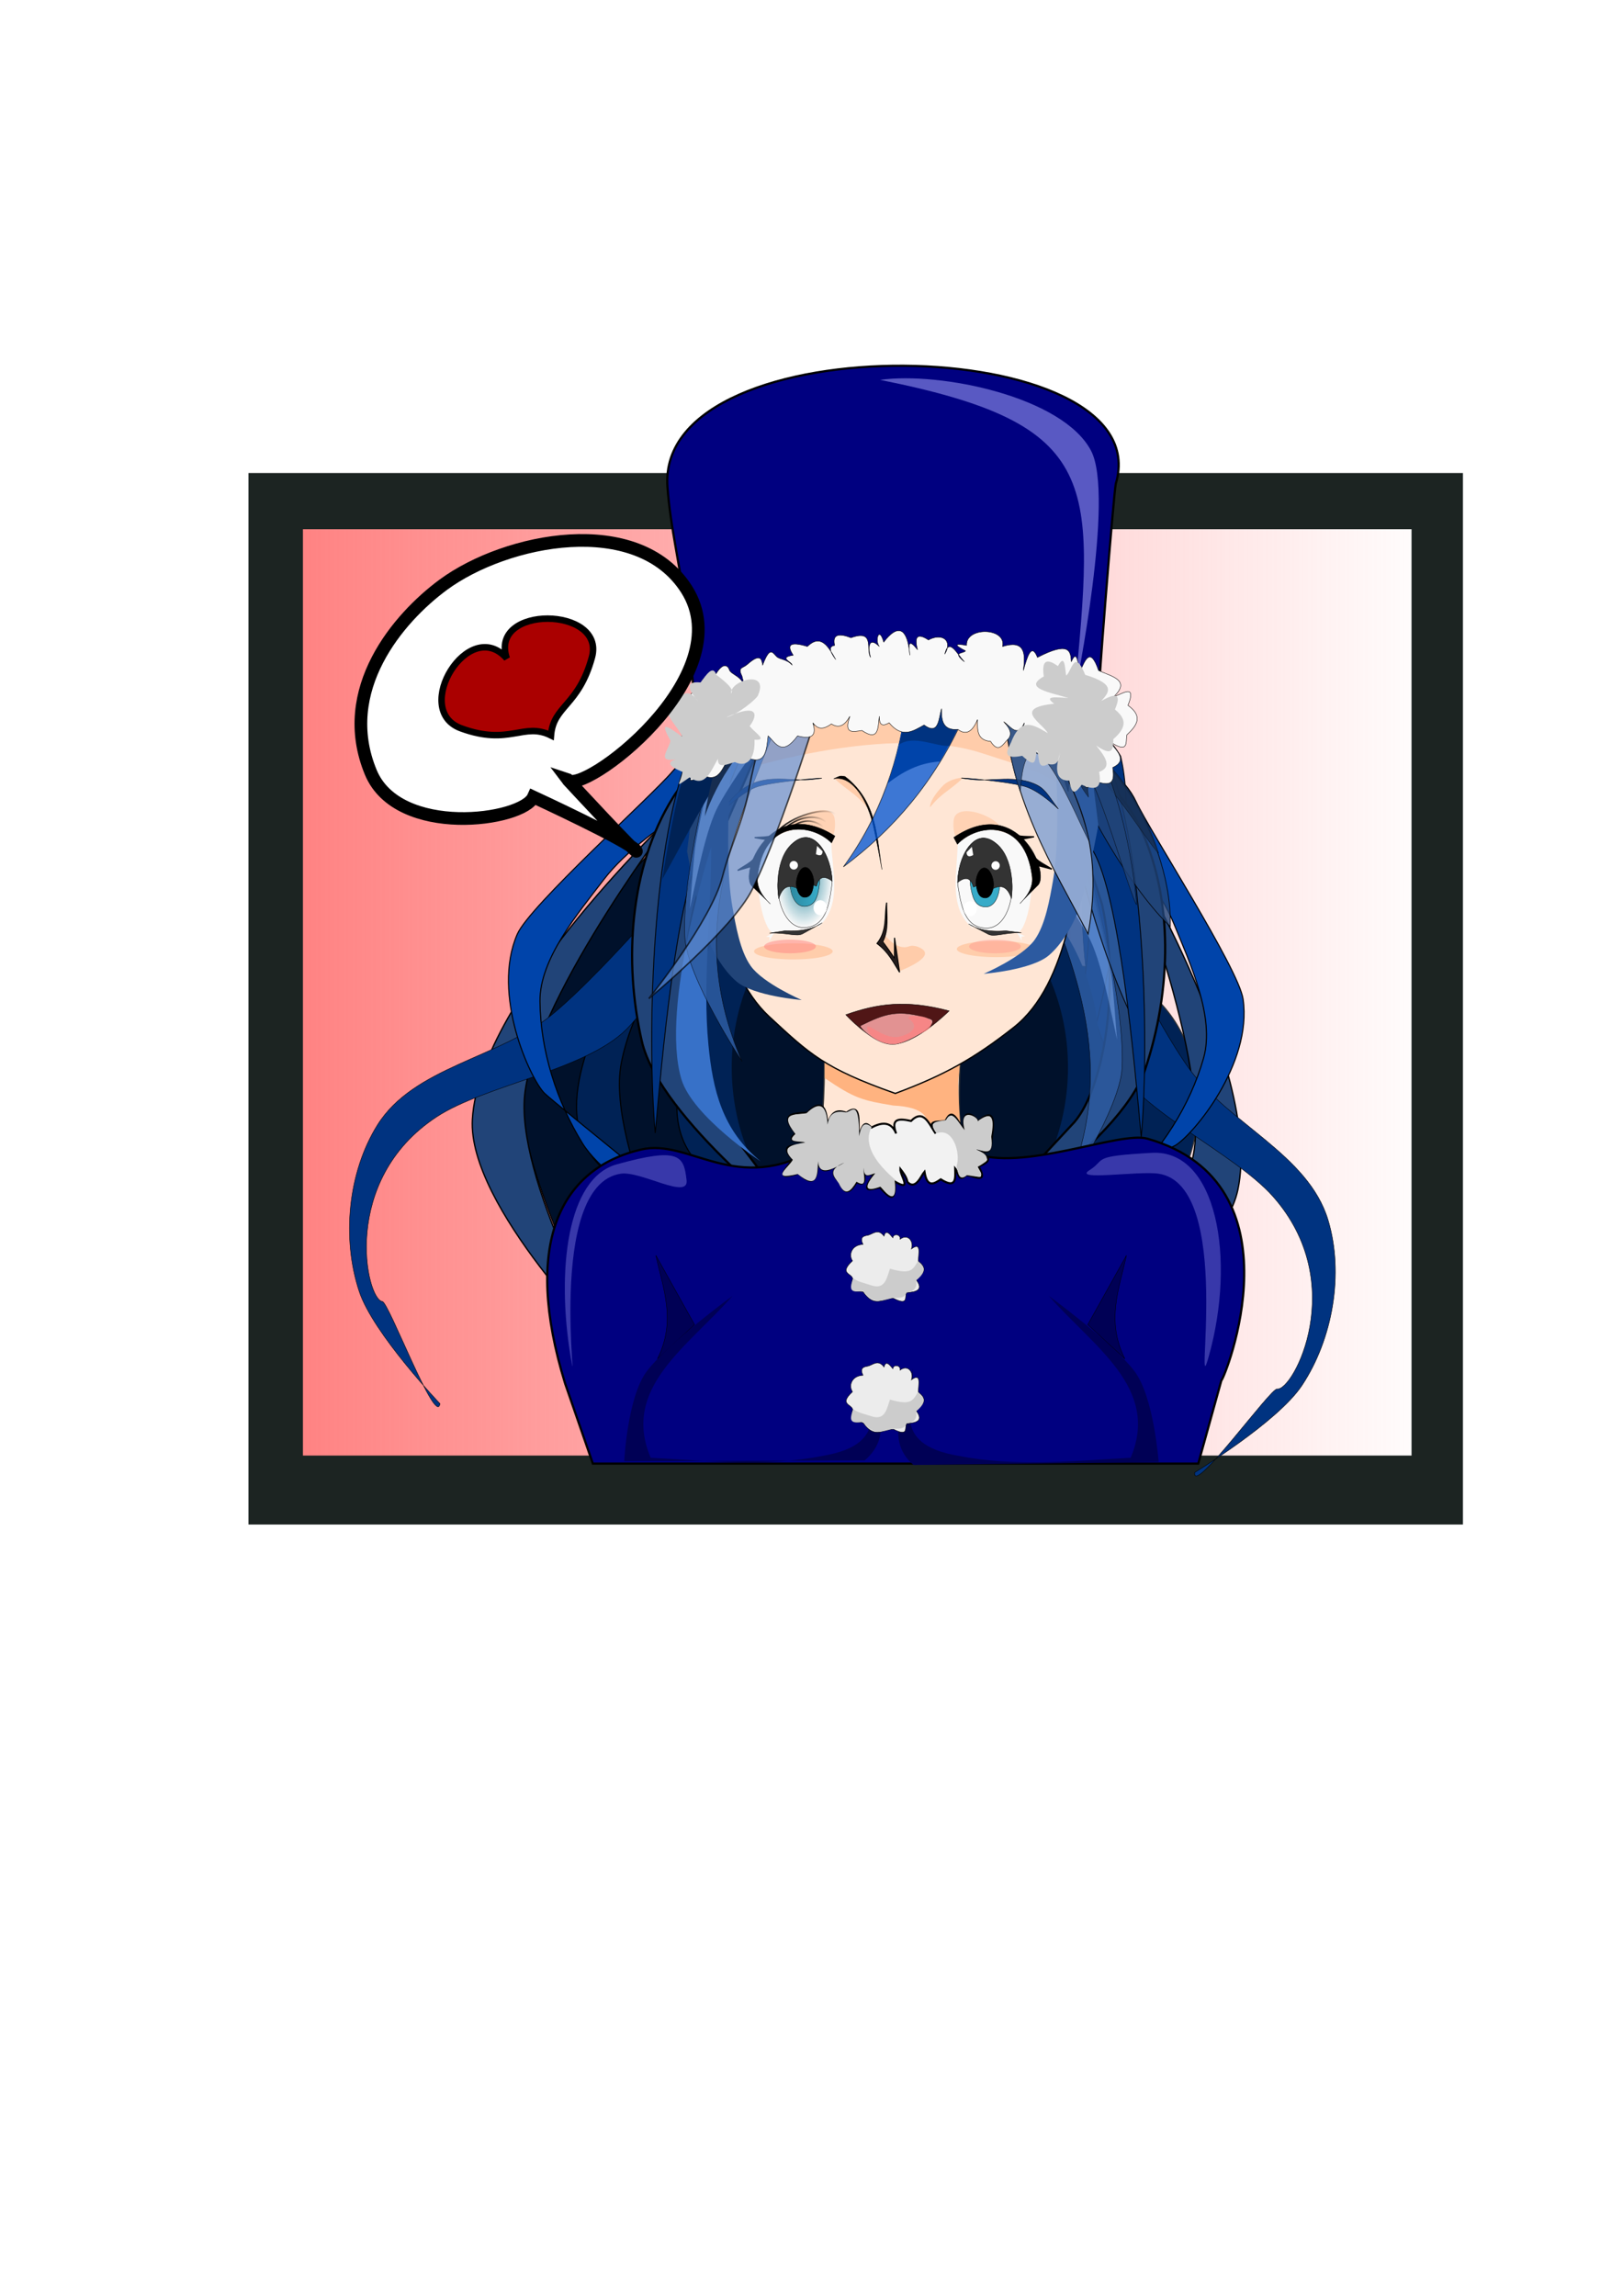 <?xml version="1.0" encoding="UTF-8"?>
<svg width="210mm" height="297mm" version="1.1" viewBox="0 0 744.09 1052.4" xmlns="http://www.w3.org/2000/svg" xmlns:osb="http://www.openswatchbook.org/uri/2009/osb" xmlns:xlink="http://www.w3.org/1999/xlink">
<defs>
<linearGradient id="a">
<stop offset="0"/>
<stop stop-opacity="0" offset="1"/>
</linearGradient>
<linearGradient id="f">
<stop stop-color="#2c89a0" offset="0"/>
<stop stop-color="#2c89a0" stop-opacity="0" offset="1"/>
</linearGradient>
<marker id="p" overflow="visible" orient="auto">
<path transform="scale(.8) translate(12.5)" d="m0 0 5-5-17.5 5 17.5 5-5-5z" fill="#f9f9f9" fill-rule="evenodd"/>
</marker>
<linearGradient id="g" x1="233.35" x2="241.02" y1="310.34" y2="310.34" gradientUnits="userSpaceOnUse" xlink:href="#f"/>
<radialGradient id="b" cx="237.15" cy="307.79" r="7.361" gradientTransform="matrix(1 0 0 1.528 0 -162.67)" gradientUnits="userSpaceOnUse" xlink:href="#f"/>
<filter id="o" x="-.128" y="-.136" width="1.257" height="1.272" color-interpolation-filters="sRGB">
<feGaussianBlur stdDeviation="0.12"/>
</filter>
<filter id="n" x="-.085" y="-.083" width="1.171" height="1.165" color-interpolation-filters="sRGB">
<feGaussianBlur stdDeviation="0.128"/>
</filter>
<filter id="m" x="-.263" y="-.201" width="1.526" height="1.403" color-interpolation-filters="sRGB">
<feGaussianBlur stdDeviation="0.192"/>
</filter>
<filter id="l" x="-.222" y="-.261" width="1.445" height="1.521" color-interpolation-filters="sRGB">
<feGaussianBlur stdDeviation="0.711"/>
</filter>
<filter id="k" x="-.025" y="-.023" width="1.05" height="1.046" color-interpolation-filters="sRGB">
<feGaussianBlur stdDeviation="0.152"/>
</filter>
<linearGradient id="e" x1="228.57" x2="244.37" y1="292.84" y2="292.84" gradientUnits="userSpaceOnUse" xlink:href="#a"/>
<linearGradient id="d" x1="230.76" x2="241.99" y1="293.06" y2="293.06" gradientUnits="userSpaceOnUse" xlink:href="#a"/>
<linearGradient id="c" x1="232.26" x2="241.37" y1="293.48" y2="293.48" gradientUnits="userSpaceOnUse" xlink:href="#a"/>
<filter id="j" x="-.008" y="-.021" width="1.017" height="1.042" color-interpolation-filters="sRGB">
<feGaussianBlur stdDeviation="0.054"/>
</filter>
<filter id="i" x="-.012" y="-.04" width="1.024" height="1.081" color-interpolation-filters="sRGB">
<feGaussianBlur stdDeviation="0.054"/>
</filter>
<filter id="h" x="-.015" y="-.064" width="1.029" height="1.129" color-interpolation-filters="sRGB">
<feGaussianBlur stdDeviation="0.054"/>
</filter>
<filter id="s" x="-.125" y="-.475" width="1.25" height="1.95" color-interpolation-filters="sRGB">
<feGaussianBlur stdDeviation="1.238"/>
</filter>
<filter id="r" x="-.161" y="-.611" width="1.321" height="2.221" color-interpolation-filters="sRGB">
<feGaussianBlur stdDeviation="1.59"/>
</filter>
<linearGradient id="q" x1="127.18" x2="661.55" y1="457.6" y2="457.6" gradientUnits="userSpaceOnUse">
<stop stop-color="#ff8080" offset="0"/>
<stop stop-color="#ff8080" stop-opacity="0" offset="1"/>
</linearGradient>
</defs>
<rect x="127.18" y="231.56" width="534.37" height="452.08" fill="url(#q)" fill-rule="evenodd"/>
<g transform="translate(-102.84 7.481)">
<path d="m216.74 209.35v482.01h556.82v-482.01h-556.82zm24.972 25.771h508.29v424.62h-508.29v-424.62z" fill="#1c2422" fill-rule="evenodd" stroke-width="0"/>
<path d="m421.69 319.32 184.4 0.756c-0.642-1.926 7.462-102.95 8.313-105.8 20.866-69.963-211.21-74.784-205.56 1.511 1.358 18.337 5.624 35.29 7.653 51.76 2.216 17.984 3.875 35.134 5.194 51.773z" fill="#000080" fill-rule="evenodd" stroke="#000" stroke-width="1px"/>
<g transform="matrix(.965 .262 -.262 .965 136.01 -131.15)" fill-rule="evenodd">
<path transform="scale(-1,1)" d="m-547.18 492.75a59.324 68.393 0 0 1-58.752 68.389 59.324 68.393 0 0 1-59.885-67.07 59.324 68.393 0 0 1 57.597-69.683 59.324 68.393 0 0 1 60.996 65.727" fill="#025" stroke="#333" stroke-linecap="round" stroke-linejoin="round" stroke-width=".5"/>
<path d="m596.57 363.55s91.206 85.297 94.465 142.08c2.285 39.816-63.48 105.04-63.48 105.04s44.711-78.706 39.297-117.89c-6.447-46.664-70.282-129.23-70.282-129.23z" fill="#214478" stroke="#000" stroke-width=".6"/>
<path d="m584.21 382.8s43.896 53.032 70.282 74.816c24.36 20.111 63.385 23.833 80.106 50.633 13.547 21.714 16.386 52.041 8.313 76.328-6.409 19.281-37.03 51.389-37.03 51.389 1.832 10.994 23.459-46.488 26.45-46.855 7.365-0.903 19.532-55.466-24.939-84.64-21.955-14.403-68.351-21.476-86.908-40.053-25.804-25.831-36.274-81.618-36.274-81.618z" fill="#003380" stroke="#000" stroke-width=".2"/>
<path d="m560.96 345.4s50.159 24.544 69.807 50.284c11.828 15.496 29.477 36.352 29.28 55.846-0.229 22.672-7.623 45.863-19.54 65.152-13.22 21.399-71.06 52.981-69.092 48.896 1.453-3.017 82.396-67.749 86.575-71.94 6.441-6.46 24.491-45.28 12.459-72.903-5.692-13.069-61.816-63.492-70.989-74.403-16.096-19.147-50.724-15.038-50.724-15.038l10.202 33.267 0.624-17.222z" fill="#04a" stroke="#000" stroke-width=".5"/>
<path d="m553.01 317.9c20.169 21.706 20.492 42.841 32.048 62.597 6.106 10.44 10.833 34.419 14.384 59.653 3.929 27.926 6.419 57.389 7.744 71.745 3.954-44.972 1.873-143.82-20.113-183.94-13.794-13.111-23.559-10.107-34.063-10.057z" fill="#003380" stroke="#000" stroke-width=".4"/>
</g>
<path d="m463.26 492.75a59.324 68.393 0 0 1-58.752 68.389 59.324 68.393 0 0 1-59.885-67.07 59.324 68.393 0 0 1 57.597-69.683 59.324 68.393 0 0 1 60.996 65.727" fill="#025" fill-rule="evenodd" stroke="#333" stroke-linecap="round" stroke-linejoin="round" stroke-width=".5"/>
<path d="m454.09 375.99s-57.457 55.391-66.503 104.29c-7.082 38.28 37.03 121.67 37.03 121.67l85.396-50.633c-176.92-8.78-57.694-111.15-55.923-175.33z" fill="#00112b" fill-rule="evenodd" stroke="#000" stroke-width=".5"/>
<path d="m408.09 375.99s-57.457 55.391-66.503 104.29c-7.082 38.28 37.03 121.67 37.03 121.67l85.396-50.633c-176.92-8.78-57.694-111.15-55.923-175.33z" fill="#00112b" fill-rule="evenodd" stroke="#000" stroke-width=".5"/>
<path d="m413.87 363.55s-91.206 85.297-94.465 142.08c-2.285 39.816 63.48 105.04 63.48 105.04s-44.711-78.706-39.297-117.89c6.447-46.664 70.282-129.23 70.282-129.23z" fill="#214478" fill-rule="evenodd" stroke="#000" stroke-width=".6"/>
<path d="m426.23 382.8s-43.896 53.032-70.282 74.816c-24.36 20.111-63.385 23.833-80.106 50.633-13.547 21.714-16.386 52.041-8.313 76.328 6.409 19.281 37.03 51.389 37.03 51.389-1.832 10.994-23.459-46.488-26.45-46.855-7.365-0.903-19.532-55.466 24.939-84.64 21.955-14.403 68.351-21.476 86.908-40.053 25.804-25.831 36.274-81.618 36.274-81.618z" fill="#003380" fill-rule="evenodd" stroke="#000" stroke-width=".2"/>
<path d="m449.48 345.4s-50.159 24.544-69.807 50.284c-11.828 15.496-29.477 36.352-29.28 55.846 0.229 22.672 7.623 45.863 19.54 65.152 13.22 21.399 71.06 52.981 69.092 48.896-1.453-3.017-82.396-67.749-86.575-71.94-6.441-6.46-24.491-45.28-12.459-72.903 5.692-13.069 61.816-63.492 70.989-74.403 16.096-19.147 50.724-15.038 50.724-15.038l-10.202 33.267-0.624-17.222z" fill="#04a" fill-rule="evenodd" stroke="#000" stroke-width=".5"/>
<path d="m606.84 474.62a95.221 99.377 0 0 1-95.173 99.377 95.221 99.377 0 0 1-95.268-99.278 95.221 99.377 0 0 1 95.078-99.476 95.221 99.377 0 0 1 95.362 99.179" fill="#025" fill-rule="evenodd" stroke-width="0"/>
<path d="m592.48 481.79a77.083 89.93 0 0 1-77.045 89.93 77.083 89.93 0 0 1-77.122-89.841 77.083 89.93 0 0 1 76.968-90.02 77.083 89.93 0 0 1 77.198 89.751" fill="#00112b" fill-rule="evenodd" stroke-width="0"/>
<path d="m480.65 468.39c0.442 19.076-0.277 36.991-2.496 53.406l67.381 1.497c-4.243-16.346-2.905-35.483-1.996-54.404z" fill="#ffe6d5" fill-rule="evenodd" stroke="#333" stroke-width=".6"/>
<path d="m581.73 324.84s32.767 24.442 43.056 45.39c16.595 33.784 15.043 76.918 3.087 112.46-11.762 34.967-82.838 78.431-82.838 78.431l50.427-54.289c13.768-16.184 20.984-62.325 12.6-99.808z" fill="#214478" fill-rule="evenodd" stroke="#000" stroke-width="1px"/>
<g transform="matrix(-1 0 0 1 1036.1 60)" fill-rule="evenodd" opacity=".863">
<path d="m435.68 324.72s-18.559 64.441-16.869 97.322c0.963 18.736 26.277 57.096 26.277 57.096-26.546-60.555-2.356-108.02 16.22-155.39z" fill="#2c5aa0" stroke="#000" stroke-width=".2"/>
<path d="m421.11 409.16c2.896-13.074 7.32-37.016 13.314-47.721 7.523-13.436 16.795-25.535 26.08-37.623l-21.483 1.494c-1.087-3.866-11.14 29.377-15.217 53.906-0.97 5.836-2.158 24.549-2.695 29.943z" fill="#5f8dd3" stroke-width="0"/>
</g>
<path d="m484.81 473.88h58.728l-1.42 14.858c0.353 17.967 2.305 32.356 2.364 33.317 0.031 0.504-15.785 0.951-19.218-0.083-3.857-1.161 16.167-21.393-12.877-22.672-14.193-2.354-17.709-3.206-31.445-12.589l-0.056-12.564z" fill="#ffb380" fill-rule="evenodd" stroke-width="0"/>
<path d="m513.31 493.75c-32.613-11.525-39.236-18.015-57.914-35.323-22.544-20.89-29.238-68.701-31.093-100.88-3.114-54.017 7.214-28.948 96.451-35.83 45.001-3.47 86.345-30.775 80.065 38.617-3.252 35.936-7.862 83.186-33.201 103.12-18.014 14.169-31.628 21.847-54.308 30.295z" fill="#ffe6d5" fill-rule="evenodd" stroke="#000" stroke-miterlimit="3.9" stroke-width=".6"/>
<g transform="matrix(1.692 .111 -.102 1.841 102.01 -195.86)">
<path d="m240.19 295.92c4.084 2.822 4.67-1.834 3.996-4.562-1.188-4.811-13.841 0.867-13.062 4.875 0.603 3.105 6.542-2.057 9.066-0.312z" fill="#fca" fill-rule="evenodd" opacity=".78" stroke-width="0"/>
<path d="m228.48 297c5.73-3.803 10.598-2.598 15.159 0.398 0.732 6.772 3.342 14.096-0.707 19.534-3.971 3.731-9.546 2.389-13.302 3.712-2.385 0.84-5.96-9.863-5.082-16.131 0.295-2.617 1.518-5.131 3.933-7.513z" fill="#f9f9f9" fill-rule="evenodd" marker-mid="url(#p)"/>
<path d="m224.26 307.26c-0.158 3.358 3.002 5.671 3.65 6.215 0.857 0.719-1.157-1.045-5.018-3.948-3.636-2.734 3.437-23.038 21.67-13.779l-0.824 1.767c-5.586-4.63-18.778-5.116-19.477 9.745z" fill-rule="evenodd" stroke="#000" stroke-width=".1"/>
<path d="m238.06 318.92c-5.118 0.75-7.833-5.227-8.188-9.688-0.358-4.514 2.001-12.114 6.5-12.625 4.698-0.534 8.418 7.271 8.062 11.625-0.443 5.431-1.304 9.944-6.375 10.688z" fill="url(#b)" fill-rule="evenodd" stroke="#000" stroke-width=".1"/>
<path d="m237.64 313.67c-2.772 0.4-4.242-2.788-4.434-5.167-0.194-2.408 1.083-6.461 3.52-6.734 2.544-0.285 4.558 3.878 4.366 6.2-0.24 2.897-0.706 5.304-3.452 5.7z" fill="#37abc8" fill-rule="evenodd" stroke="#000" stroke-width=".1"/>
<path d="m236 296.74c-5.954 1.782-7 9.603-5.688 15.5 0.863-3.339 2.685-3.684 4.875-2.875 1.708-2.261 3.417-1.324 5.125-0.875 0.463-2.079 1.567-3.073 4.188-1.5-0.808-6.74-4.999-11.297-8.5-10.25z" fill="#333" fill-rule="evenodd" filter="url(#k)" stroke="#000" stroke-width=".1"/>
<path d="m237.48 311.42c-1.647 0.249-2.521-1.732-2.635-3.21-0.115-1.496 0.644-4.014 2.092-4.184 1.512-0.177 2.709 2.409 2.595 3.852-0.143 1.8-0.42 3.295-2.051 3.542z" fill-rule="evenodd" stroke="#000" stroke-width=".154"/>
<path d="m243.45 313.77a1.798 1.861 0 0 1-1.797 1.861 1.798 1.861 0 0 1-1.799-1.859 1.798 1.861 0 0 1 1.796-1.863 1.798 1.861 0 0 1 1.801 1.857" fill="#fff" fill-opacity=".992" fill-rule="evenodd" filter="url(#n)"/>
<path d="m235 303.67a1.125 1.062 0 0 1-1.124 1.062 1.125 1.062 0 0 1-1.126-1.061 1.125 1.062 0 0 1 1.123-1.064 1.125 1.062 0 0 1 1.127 1.06" fill="#fff" fill-opacity=".992" fill-rule="evenodd" filter="url(#o)"/>
<path d="m239.88 298.49-0.188 2.062c1.148 0.455 1.769 0.233 1.75-0.812z" fill="#fff" fill-rule="evenodd" filter="url(#m)"/>
<path d="m236.52 313.55c-1.433-0.349-2.646-1.954-3.091-4.088l-0.078-0.376 0.152-0.014c0.198-0.018 0.7 0.06 1.123 0.176l0.337 0.092 0.137 0.359c0.196 0.515 0.429 0.889 0.76 1.224 0.506 0.511 1.076 0.693 1.742 0.557 1.107-0.226 1.681-1.004 1.911-2.592 0.072-0.499 0.084-0.534 0.167-0.513 0.049 0.013 0.223 0.062 0.387 0.109l0.298 0.086 0.048-0.184c0.161-0.623 0.447-1.314 0.551-1.328 0.132-0.018 0.034 1.678-0.161 2.778-0.401 2.269-1.266 3.366-2.923 3.709-0.404 0.084-1.023 0.085-1.358 3e-3v0z" fill="url(#g)" fill-rule="evenodd" filter="url(#l)" stroke="#000" stroke-linecap="round" stroke-linejoin="round" stroke-width=".004"/>
<path d="m228.4 320.9 4.154-0.84c4.592-0.02 7.812-1.091 9.855-2.563l-5.082 3.005c-1.592 0.942-4.391-0.069-8.927 0.398z" fill="#333" fill-rule="evenodd" stroke="#000" stroke-width=".1"/>
<path d="m241.25 293.61c-2.039-1.165-4.987-2.185-8.875 0.875" fill="none" filter="url(#h)" stroke="url(#c)" stroke-width=".4"/>
<path d="m241.88 292.36c-2.021-1.374-6.534-1.612-11 2.312" fill="none" filter="url(#i)" stroke="url(#d)" stroke-width=".4"/>
<path d="m244.25 290.3c-2.45-1.829-12.114 1.127-15.562 5.625" fill="none" filter="url(#j)" stroke="url(#e)" stroke-width=".4"/>
<path d="m230.07 295.32c-2.219 1.883-4.718 1.8-7.16 2.121l3.712 0.354" fill-rule="evenodd" stroke="#000" stroke-width=".3"/>
<path d="m224.12 300.59c-0.725 2.808-3.108 3.624-5.321 5.271l3.879-1.279" fill-rule="evenodd" stroke="#000" stroke-width=".3"/>
</g>
<g transform="matrix(-1.688 .158 .145 1.838 910.05 -205.82)">
<path d="m240.19 295.92c4.084 2.822 4.67-1.834 3.996-4.562-1.188-4.811-13.841 0.867-13.062 4.875 0.603 3.105 6.542-2.057 9.066-0.312z" fill="#fca" fill-rule="evenodd" opacity=".78" stroke-width="0"/>
<path d="m228.48 297c5.73-3.803 10.598-2.598 15.159 0.398 0.732 6.772 3.342 14.096-0.707 19.534-3.971 3.731-9.546 2.389-13.302 3.712-2.385 0.84-5.96-9.863-5.082-16.131 0.295-2.617 1.518-5.131 3.933-7.513z" fill="#f9f9f9" fill-rule="evenodd" marker-mid="url(#p)"/>
<path d="m224.26 307.26c-0.158 3.358 3.002 5.671 3.65 6.215 0.857 0.719-1.157-1.045-5.018-3.948-3.636-2.734 3.437-23.038 21.67-13.779l-0.824 1.767c-5.586-4.63-18.778-5.116-19.477 9.745z" fill-rule="evenodd" stroke="#000" stroke-width=".1"/>
<path d="m238.06 318.92c-5.118 0.75-7.833-5.227-8.188-9.688-0.358-4.514 2.001-12.114 6.5-12.625 4.698-0.534 8.418 7.271 8.062 11.625-0.443 5.431-1.304 9.944-6.375 10.688z" fill="url(#b)" fill-rule="evenodd" stroke="#000" stroke-width=".1"/>
<path d="m237.64 313.67c-2.772 0.4-4.242-2.788-4.434-5.167-0.194-2.408 1.083-6.461 3.52-6.734 2.544-0.285 4.558 3.878 4.366 6.2-0.24 2.897-0.706 5.304-3.452 5.7z" fill="#37abc8" fill-rule="evenodd" stroke="#000" stroke-width=".1"/>
<path d="m236 296.74c-5.954 1.782-7 9.603-5.688 15.5 0.863-3.339 2.685-3.684 4.875-2.875 1.708-2.261 3.417-1.324 5.125-0.875 0.463-2.079 1.567-3.073 4.188-1.5-0.808-6.74-4.999-11.297-8.5-10.25z" fill="#333" fill-rule="evenodd" filter="url(#k)" stroke="#000" stroke-width=".1"/>
<path d="m237.48 311.42c-1.647 0.249-2.521-1.732-2.635-3.21-0.115-1.496 0.644-4.014 2.092-4.184 1.512-0.177 2.709 2.409 2.595 3.852-0.143 1.8-0.42 3.295-2.051 3.542z" fill-rule="evenodd" stroke="#000" stroke-width=".154"/>
<path d="m243.45 313.77a1.798 1.861 0 0 1-1.797 1.861 1.798 1.861 0 0 1-1.799-1.859 1.798 1.861 0 0 1 1.796-1.863 1.798 1.861 0 0 1 1.801 1.857" fill="#fff" fill-opacity=".992" fill-rule="evenodd" filter="url(#n)"/>
<path d="m235 303.67a1.125 1.062 0 0 1-1.124 1.062 1.125 1.062 0 0 1-1.126-1.061 1.125 1.062 0 0 1 1.123-1.064 1.125 1.062 0 0 1 1.127 1.06" fill="#fff" fill-opacity=".992" fill-rule="evenodd" filter="url(#o)"/>
<path d="m239.88 298.49-0.188 2.062c1.148 0.455 1.769 0.233 1.75-0.812z" fill="#fff" fill-rule="evenodd" filter="url(#m)"/>
<path d="m236.52 313.55c-1.433-0.349-2.646-1.954-3.091-4.088l-0.078-0.376 0.152-0.014c0.198-0.018 0.7 0.06 1.123 0.176l0.337 0.092 0.137 0.359c0.196 0.515 0.429 0.889 0.76 1.224 0.506 0.511 1.076 0.693 1.742 0.557 1.107-0.226 1.681-1.004 1.911-2.592 0.072-0.499 0.084-0.534 0.167-0.513 0.049 0.013 0.223 0.062 0.387 0.109l0.298 0.086 0.048-0.184c0.161-0.623 0.447-1.314 0.551-1.328 0.132-0.018 0.034 1.678-0.161 2.778-0.401 2.269-1.266 3.366-2.923 3.709-0.404 0.084-1.023 0.085-1.358 3e-3v0z" fill="url(#g)" fill-rule="evenodd" filter="url(#l)" stroke="#000" stroke-linecap="round" stroke-linejoin="round" stroke-width=".004"/>
<path d="m228.4 320.9 4.154-0.84c4.592-0.02 7.812-1.091 9.855-2.563l-5.082 3.005c-1.592 0.942-4.391-0.069-8.927 0.398z" fill="#333" fill-rule="evenodd" stroke="#000" stroke-width=".1"/>
<path d="m241.25 293.61c-2.039-1.165-4.987-2.185-8.875 0.875" fill="none" filter="url(#h)" stroke="url(#c)" stroke-width=".4"/>
<path d="m241.88 292.36c-2.021-1.374-6.534-1.612-11 2.312" fill="none" filter="url(#i)" stroke="url(#d)" stroke-width=".4"/>
<path d="m244.25 290.3c-2.45-1.829-12.114 1.127-15.562 5.625" fill="none" filter="url(#j)" stroke="url(#e)" stroke-width=".4"/>
<path d="m230.07 295.32c-2.219 1.883-4.718 1.8-7.16 2.121l3.712 0.354" fill-rule="evenodd" stroke="#000" stroke-width=".3"/>
<path d="m224.12 300.59c-0.725 2.808-3.108 3.624-5.321 5.271l3.879-1.279" fill-rule="evenodd" stroke="#000" stroke-width=".3"/>
</g>
<path d="m508.56 421.09c-0.053 0.11 5.395 7.462 11.113 5.216 2.224-0.874 6.067 0.733 6.978 2.282 2.377 4.045-11.656 9.111-11.888 9.291-2.438-6.034-11.292-15.747-6.202-16.789z" fill="#fca" fill-rule="evenodd" stroke-width="0"/>
<path d="m509.33 406.26c-1.055 6.285 0.373 12.792-4.393 18.745 5.442 4.086 7.485 8.708 10.337 13.203l-2.326-15.811v9.78c0-0.815-5.427-7.987-5.427-7.987 2.906-5.585 1.735-11.952 1.809-17.93z" fill="#241c1c" fill-rule="evenodd" stroke="#000" stroke-width=".464"/>
<path d="m514.37 436.32c0-0.372-2.882-4.815-4.245-6.546-1.128-1.431-2.742-3.071-4.481-4.551-0.272-0.232-0.216-0.436 0.333-1.219 1.544-2.202 2.57-5.371 2.971-9.177 0.205-1.947 0.213-1.883 0.122 1.019-0.096 3.064-0.636 5.809-1.493 7.582l-0.356 0.736 2.053 2.85c1.129 1.567 2.36 3.352 2.735 3.966 0.375 0.614 0.798 1.127 0.94 1.141 0.156 0.015 0.31-0.819 0.388-2.094l0.129-2.119 0.609 4.207c0.335 2.314 0.539 4.251 0.452 4.306-0.086 0.054-0.157 9e-3 -0.157-0.101z" fill="#241c1c" fill-opacity=".992" fill-rule="evenodd"/>
<path d="m513.24 434.38c-2.139-3.537-4.753-6.709-7.356-8.924l-0.582-0.495 0.771-1.179c1.428-2.184 2.38-5.147 2.837-8.833l0.212-1.712 0.033 1.63c0.045 2.202-0.393 5.177-1.04 7.075-0.294 0.86-0.587 1.749-0.653 1.975-0.08 0.275 0.409 1.138 1.478 2.608 0.879 1.208 2.006 2.82 2.505 3.582 0.499 0.762 1.035 1.532 1.191 1.712 0.265 0.305 0.294 0.294 0.457-0.163 0.096-0.269 0.197-1.222 0.225-2.119 0.029-0.896 0.094-1.557 0.148-1.467 0.155 0.261 1.209 8.049 1.113 8.223-0.048 0.087-0.651-0.774-1.34-1.913z" fill="#241c1c" fill-opacity=".992" fill-rule="evenodd"/>
<path d="m513.1 434.22c-1.867-2.997-4.094-5.811-6.12-7.731l-1.666-1.579 0.793-1.26c1.416-2.248 2.123-4.485 2.83-8.948 0.194-1.229 0.215-1.003 0.128 1.385-0.104 2.856-0.512 5.069-1.297 7.041l-0.419 1.053 2.485 3.574c1.367 1.965 2.619 3.757 2.782 3.981 0.282 0.386 0.307 0.365 0.484-0.407 0.103-0.448 0.197-1.396 0.21-2.105 0.012-0.71 0.069-1.26 0.127-1.222 0.162 0.106 1.238 7.751 1.144 8.125-0.05 0.196-0.662-0.593-1.48-1.906z" fill="#241c1c" fill-opacity=".992" fill-rule="evenodd"/>
<path d="m577.58 427.56a18.031 3.712 0 0 1-18.022 3.712 18.031 3.712 0 0 1-18.04-3.709 18.031 3.712 0 0 1 18.004-3.716 18.031 3.712 0 0 1 18.058 3.705" fill="#fca" fill-opacity=".992" fill-rule="evenodd"/>
<path d="m484.6 428.62a18.031 3.712 0 0 1-18.022 3.712 18.031 3.712 0 0 1-18.04-3.709 18.031 3.712 0 0 1 18.004-3.716 18.031 3.712 0 0 1 18.058 3.705" fill="#fca" fill-opacity=".992" fill-rule="evenodd"/>
<path d="m490.61 457.68c14.28-5.051 27.442-7.082 47.376-1.768 0 0-15.667 15.753-26.516 15.203-8.978-0.455-20.86-13.435-20.86-13.435z" fill="#501616" fill-rule="evenodd" stroke="#000" stroke-width=".2"/>
<path d="m497.37 462.71c11.168-5.51 17.139-7.768 31.741-3.186 5.779 1.814-9.157 10.853-15.802 11.703-7.769 0.994-17.009-7.989-15.938-8.517z" fill="#faa" fill-rule="evenodd" opacity=".835" stroke="#000" stroke-width=".148"/>
<path d="m500.62 464.71c-1.725-5.003 5.976 3.328 12.78 3.245 3.234-0.04 12.848-3.315 6.21-8.432-1.949-1.502 6.508-1.999 9.042 0.178 1.722 1.48 1.814 4.039-2.594 6.025-6.044 2.723-9.754 5.603-14.181 5.356-6.149-0.342-10.304-3.608-11.258-6.374z" fill="#ff8080" fill-rule="evenodd" opacity=".694" stroke-width="0"/>
<path d="m476.9 426.38a11.875 3.125 0 0 1-11.869 3.125 11.875 3.125 0 0 1-11.881-3.122 11.875 3.125 0 0 1 11.857-3.128 11.875 3.125 0 0 1 11.893 3.119" fill="#ff8080" fill-opacity=".992" fill-rule="evenodd" filter="url(#r)" opacity=".69"/>
<path d="m570.9 426.38a11.875 3.125 0 0 1-11.869 3.125 11.875 3.125 0 0 1-11.881-3.122 11.875 3.125 0 0 1 11.857-3.128 11.875 3.125 0 0 1 11.893 3.119" fill="#ff8080" fill-opacity=".992" fill-rule="evenodd" filter="url(#s)" opacity=".565"/>
<path d="m424.97 351.97c5.055-3.494 81.869-29.191 128-14.212 21.529 6.991 39.737 11.521 47.367 27.647-0.113-22.335 7.381-39.105-13.789-50.912-54.813 11.803-179.57-24.53-161.57 37.477z" fill="#fca" fill-rule="evenodd" stroke-width="0"/>
<path d="m485.25 349.23c6.632 6.187 9.652 6.693 15.026 13.347 0.077 0.095 0.373-3.452-5.922-9.899-3.356-3.437-9.658-3.964-9.104-3.447z" fill="#fca" fill-rule="evenodd" stroke-width="0"/>
<path d="m507.16 390.95c-0.955-5.701-2.484-13.339-3.866-19.647-2.387-10.895-9.233-23.575-18.223-21.805 3.118-1.333 2.813-1.437 5.2-0.996 14.942 11.509 14.448 28.217 16.888 42.448z" fill-opacity=".992" fill-rule="evenodd" stroke="#000" stroke-width=".2"/>
<path d="m544.27 349.23c-6.632 6.187-9.652 6.693-15.026 13.347-0.077 0.095-0.373-3.452 5.922-9.899 3.356-3.437 9.658-3.964 9.104-3.447z" fill="#fca" fill-rule="evenodd" stroke-width="0"/>
<path d="m458.71 317.26s-35.038 21.057-47.363 40.875c-19.878 31.963-22.63 75.037-14.274 111.6 8.22 35.964 74.614 86.292 74.614 86.292l-44.768-59.042c-12.087-17.475-14.672-64.105-2.595-100.57z" fill="#214478" fill-rule="evenodd" stroke="#000" stroke-width="1px"/>
<path d="m457.42 317.9c-20.169 21.706-20.492 42.841-32.048 62.597-6.106 10.44-10.833 34.419-14.384 59.653-3.929 27.926-6.419 57.389-7.744 71.745-3.954-44.972-1.873-143.82 20.113-183.94 13.794-13.111 23.559-10.107 34.063-10.057z" fill="#003380" fill-rule="evenodd" stroke="#000" stroke-width=".4"/>
<path d="m433.81 364.7c13.281-20.926 28.34-13.525 41.012-14.849 16.717-1.747-14.857 0.37-24.395 3.182-6.876 2.027-16.617 11.667-16.617 11.667z" fill="#003380" fill-rule="evenodd" stroke="#000" stroke-width=".2"/>
<path d="m584.95 312.47c1.581 45.351 21.856 117.07 37.317 147.02 7.666-41.564-3.392-106.27-24.84-137.9z" fill="#2c5aa0" fill-opacity=".863" fill-rule="evenodd" opacity=".943" stroke="#000" stroke-width=".421"/>
<path d="m571.89 319.9c20.169 21.706 20.492 42.841 32.048 62.597 6.106 10.44 10.833 34.419 14.384 59.653 3.929 27.926 6.419 57.389 7.744 71.745 3.954-44.972 1.873-143.82-20.113-183.94-13.794-13.111-23.559-10.107-34.063-10.057z" fill="#003380" fill-rule="evenodd" stroke="#000" stroke-width=".4"/>
<path d="m590.09 332.36c7.111 28.557 32.844 69.474 49.291 84.888 0.911-28.35-16.409-66.99-37.951-82.05z" fill="#214478" fill-opacity=".863" fill-rule="evenodd" opacity=".943" stroke="#000" stroke-width=".312"/>
<path d="m584.98 315.64s5.367 54.053 0.649 80.453c-1.505 8.422-3.461 20.288-8.435 27.25-5.714 7.999-23.357 15.572-23.357 15.572s21.901-1.725 29.845-8.435c6.281-5.304 11.775-14.876 14.274-22.709 3.858-12.093 8.435-36.982 8.435-36.982l-3.244-25.953z" fill="#2c5aa0" fill-rule="evenodd" stroke-width="0"/>
<path d="m562.95 312.47c1.581 45.351 23.267 78.25 38.729 108.2 7.666-41.564-4.803-67.444-26.252-99.08z" fill="#92aad3" fill-rule="evenodd" opacity=".953" stroke="#000" stroke-width=".421"/>
<path d="m589.77 332.62c21.289-0.644 38.935 33.279 44.256 50.916-5.257-4.094-35.853-56.676-32.169-25.635-5.913-7.675-8.837-16.543-12.087-25.28z" fill="#162d50" fill-rule="evenodd" opacity=".804" stroke="#000" stroke-width=".148"/>
<path d="m584.52 312.71c24.817 8.283 37.352 66.145 39.405 94.556-5.136-8.34-28.325-99.437-31.295-51.897-5.061-13.925-6.382-28.318-8.11-42.66z" fill="#214478" fill-rule="evenodd" opacity=".804" stroke="#000" stroke-width=".2"/>
<path d="m587.99 363.29c-3.954-5.209-5.694-8.79-9.481-10.772-9.696-5.072-21.034-1.621-30.117-2.663-16.698-1.917 14.857 0.37 24.395 3.182 6.876 2.027 15.203 10.253 15.203 10.253z" fill="#003380" fill-rule="evenodd" stroke="#000" stroke-width=".2"/>
<path d="m518.88 311.43c-3.356 29.074-12.554 55.492-29.362 78.452 22.957-17.029 41.878-39.103 55.054-68.358z" fill="#0055d4" fill-rule="evenodd" opacity=".761" stroke="#000" stroke-width=".3"/>
<path d="m506.33 166.66c102.57 20.453 98.201 46.701 89.175 144.34 0.756-3.779 18.454-91.022 7.557-111.85-12.966-24.779-69.031-36.341-96.732-32.496z" fill="#aaf" fill-rule="evenodd" opacity=".527" stroke-width="0"/>
<path d="m509.81 351.62c8.872-6.863 15.954-9.446 23.961-10.038 2.879-4.985 7.037-13.166 10.691-20.089l-25.583-10.524c-1.516 12.359-4.748 29.363-9.069 40.651z" fill="#04a" fill-rule="evenodd" stroke-width="0"/>
<path d="m514.92 333.91c6.929-4.739 16.935 0.947 23.188 0.538l6.176-13.014-25.251-10.105c-1.4 8.534-1.531 14.787-4.113 22.581z" fill="#003380" fill-rule="evenodd" stroke-width="0"/>
<path d="m439.25 327.64s-5.367 54.053-0.649 80.453c1.505 8.422 3.461 20.288 8.435 27.25 5.714 7.999 23.357 15.572 23.357 15.572s-21.901-1.725-29.845-8.435c-6.281-5.304-11.775-14.876-14.274-22.709-3.858-12.093-8.435-36.982-8.435-36.982l3.244-25.953z" fill="#214478" fill-rule="evenodd" stroke-width="0"/>
<path d="m415.24 487.24c5.084 17.039 36.334 37.631 36.334 37.631-17.694-14.31-21.952-32.894-23.942-53.342-2.801-28.779 1.436-61.25 1.233-90.695 0 0-23.611 72.935-13.625 106.41z" fill="#3771c8" fill-rule="evenodd" stroke-width="0"/>
<g transform="translate(-2)" fill-rule="evenodd" opacity=".863">
<path d="m435.68 324.72s-18.559 64.441-16.869 97.322c0.963 18.736 26.277 57.096 26.277 57.096-26.546-60.555-2.356-108.02 16.22-155.39z" fill="#2c5aa0" stroke="#000" stroke-width=".2"/>
<path d="m421.11 409.16c2.896-13.074 7.32-37.016 13.314-47.721 7.523-13.436 16.795-25.535 26.08-37.623l-21.483 1.494c-1.087-3.866-11.14 29.377-15.217 53.906-0.97 5.836-2.158 24.549-2.695 29.943z" fill="#5f8dd3" stroke-width="0"/>
</g>
<path d="m406.48 395.6c12.293-21.912 33.562-64.64 50.608-77.047-7.945 0.056-20.864-2.693-34.063 9.083-6.463 15.729-11.344 34.978-16.545 67.963z" fill="#025" fill-rule="evenodd" stroke-width="0"/>
<path d="m479.47 312.71s-17.198 58-31.792 87.59c-8.919 18.085-47.363 49.959-47.363 49.959s28.631-35.588 33.738-55.798c3.675-14.542 9.778-26.094 12.327-40.875 2.006-11.63 8.435-34.387 8.435-34.387z" fill="#5f8dd3" fill-rule="evenodd" opacity=".678" stroke="#000" stroke-width=".7"/>
<path d="m425.98 366.71c5.161-14.975 18.348-37.808 33.72-41.978l-23.627 0.229c-3.361 10.281-9.171 33.297-10.093 41.749z" fill="#162d50" fill-rule="evenodd" stroke-width="0"/>
<path d="m562.52 312.71c17.823 10.615 33.548 38.499 39.74 65.53-5.136-8.34-28.66-70.411-31.63-22.871-5.061-13.925-6.382-28.318-8.11-42.66z" fill="#214478" fill-rule="evenodd" opacity=".804" stroke="#000" stroke-width=".2"/>
<path d="m417.09 314.28c-5.031-0.068-0.771 6.198 4.401 13.087-3.28-1.254-11.277-9.582-6 2-0.544 4.973-5.918 11.8 3.697 8.944-5.417 2.32-4.346 2.879 2.303 7.056-5.751 9.289 1.718 2.418 3.5 2.5 8.466 4.137 9.169-5.133 13-9-0.297 4.878 4.297 1.809 7.5 1 8.524 3.6 8.742-3.55 9.5-10 3.577 3.345 6.338 9.648 13.5 0 6.58 1.775 8.905-0.232 7-6 1.795 2.244 3.917 3.834 8.5 0.5 3.951 2.467 6.419 0.112 8.5-3.5-3.026 8.303 1.43 7.158 5.5 6.5 7.908 5.368 7.306-1.498 8-6.5-0.154 4.584 1.845 4.503 4.5 3 5.963 7.257 10.951 3.796 16 1 6.691 4.878 6.667-2.555 8-7.5-0.132 5.448 0.653 10.101 7.5 9.5 3.727 2.862 6.687 1.122 9-4.5-0.028 4.637-0.381 9.483 6 10 3.684 5.773 5.648 1.223 8-1 1.842-1.982 1.343-4.604-2-8 3.167 2.086 6.333 7.63 9.5 0.5-0.182 2.509-6.745 8.664-0.5 7.5-4.704 8.351 2.434 5.483 6 6 6.253 6.038 5.61 0.935 6-2.5 0.819 3.775 1.065 8.554 5.5 6 2.878 0.841 4.973-0.199 5.5-5-1.374 5.318-4.543 11.288 4 13 0.748 4.297 1.954 6.995 5.5 1.5 9.525 3.779 9.118-1.02 8.5-6 7.13-3.337 1.687-7.766-1.5-12 9.104 6.115 7.34 0.218 8-3 4.468-4.156 7.646-8.415 0.5-13.5 4.022-10.273-2.58-5.199-6.5-4 8.012-7.671-1.141-9.251-7-12-3.769-11.063-6.105-4.93-8.5 0.5-1.029-3.173-1.24-10.845-4-4.5-0.23-4.966-0.96-9.498-15.5-2-2.782-6.925-4.637-0.407-6.5 6 1.188-8.118 0.504-14.092-9.5-11 1.862-8.785-16.976-9.17-16.5-0.5-5.311-0.956-6.026-0.313-0.5 2.5-0.778 1.361-6.431 0.285-0.5 5-3.236-3.215-7.065-11.563-9-3.5 3.809-6.507-1.439-9.757-7.5-6.5-5.008-3.273-6.592-1.655-5 4.5-4.476-5.785-4.108-1.882-3.5 2.5-0.551-6.223-1.82-9.522-3.512-10.716-2.296-1.62-5.371 0.634-8.488 4.716-2.236-7.911-4.11-0.333-2 2-5.356-5.241-5.217 1.52-4 5-2.295-3.546 2.082-12.979-9-9-5.334-2.036-8.659-1.801-7.5 3.5-3.528 0.627-1.488 3.574 0.5 6.5-3.401-6.04-6.835-11.937-13-6-8.285-2.491-9.512-0.57-6.5 4-6.908 1.103-0.702 2.978-0.5 4.5-2.654-2.858-5.605-2.393-7.109-3.889-1.928-1.917-3.079-4.8-6.391 3.889-0.444-2.399-0.821-5.787-7.016-0.289-2.127 1.887-4.547 1.214-2.484 5.289l1.5 6c-0.862-5.947-6.604-6.433-7.313-8.897-0.329-1.145-2.673-4.858-7.187 3.897-5.172-0.592-6.839 0.879-4 5l3 3.5c-3.138-3.836-6.447-6.72-11.901 2.413z" fill="#f9f9f9" fill-rule="evenodd" stroke="#000" stroke-width=".2"/>
<path d="m566.38 332.86c4.731-12.369 10.853-7.693 16.875-4.25-2.963-5.045-16.209-11.517 2.875-13.5-5.296-3.907 1.622-2.852 6.5-2.625-8.247-2.582-21.006-4.451-11.25-9.875-1.141-7.831 1.655-8.226 6.5-4.75 3.124-5.805 3.164 0.342 3.75 4.375 2.601-2.022 3.747-12.77 8.75-0.375 14.544 4.439 10.666 8.209 7.375 12 8.057-4.682 8.825-2.075 6.25 3.875 4.077 3.429 6.685 7.236-0.75 13.625 0.016 4.26-0.072 8.389-7.875 2.875 4.221 5.203 7.546 9.891 1.375 12.125 1.144 6.087-0.194 9.402-8 5.875-2.393 3.197-4.495 5.846-5.625-1.875-4.903 0.151-7.39-3.192-4.25-12.75-0.763 2.696-0.615 6.234-5.5 5.125-5.388 3.234-3.705-3.866-5.25-6.25-0.838 5.399-0.419 8.227-6.625 2.5-8.086 1.605-7.986-1.09-5.125-6.125z" fill="#ccc" fill-rule="evenodd" stroke-width="0"/>
<path d="m438 310.36c-0.492-5.865 17.3-11.074 12.5 0.5-0.03 1.632-9.747 9.49-14.75 10.5 16.42-7.33 13.784 0.233 10.75 4 3.056 3.643 8.437 6.568 2.25 6.25 0.386 8.488-3.26 12.968-9 10.25-3.488 0.941-8.096 3.311-7.75-1.5-3.402 5.721-5.813 13.501-13 8.5-7.603 5.225-4.244 3.307-3.25-2.5-6.379-2.596-7.289-4.501-3-5.75-9.066 1.465-3.394-4.296-2.5-8.5-4.389-8.005-3.428-8.386 5.5-1.75-2.173-5.103-10.692-12.117-4.651-14.087 6.131-9.379 9.025-5.806 11.901-2.163-5.222-6.003-5.765-9.406 1-8.75 2.813-3.744 5.728-8.146 7.25-3.5 4.077 3.105 8.464 6.641 6.75 8.5z" fill="#ccc" fill-rule="evenodd" stroke-width="0"/>
<path d="m548.45 520.85c22.684 9.34 67.517-10.035 80.468-6.353 71.822 20.42 35.163 110.46 33.881 110.82l-10.588 38.117h-138.79-138.79l-12.706-36.705c-19.62-63.714-2.538-98.588 34.92-107.28 22.281-5.168 43.629 21.535 80.842-0.721 33.216-12.296 49.709-1.578 70.754 2.118z" fill="#000080" fill-rule="evenodd" stroke="#000" stroke-width="1px"/>
<path d="m468.95 530.36c7.155 6.93 8.76 2.292 8.735-5.746 1.883 8.591 7.705 2.006 12.144 0.749-7.014 3.589-4.995 6.331-2.131 8.993 2.399 6.43 5.084 4.827 7.883 0 4.489 2.61 3.794-2.262 3.196-6.995 6e-3 5.315 2.815 3.506 5.113 2.998-7.518 10.218-1.167 6.979 2.344 6.495 3.601 3.758 7.499 8.558 6.818-2.748 8.379 4.959 2.382-2.771 2.557-5.758 1.425 1.843 2.821 3.685 3.288 5.993 3.757 3.999 6.35-3.104 7.79-4.731 1.196 7.519 4.295 5.663 7.457 3.498 7.297 4.623 6.707-0.487 6.604-4.996 1.443 1.664 1.507 6.83 5.113 2.998 3.685 0.622 10.231 4.293 5.653-3.894 8.904-3.433 1.855-5.495-0.966-7.598 7.764 3.019 6.502-2.317 7.031-5.996 1.533-9.426-0.033-12.734-6.127-7.098-4.251-4.982-7.616-4.768-6.656 4.35-2.683-4.028-5.249-11.343-8.309-4.747-2.348 1.384-9.869-1.275-4.687 5.996-3.1-4.474-5.528-11.536-11.292-5.746-5.179-1.152-9.551-1.453-6.817 5.746-2.057-5.17-6.024-5.58-11.292-2.748-1.805-1.426-3.56-4.096-5.752 3.997-0.681-5.594 1.594-16.003-5.752-10.742-5.796-2.248-7.249 1.521-8.735 5.246-0.516-9.075-3.424-11.243-9.161-5.246-6.276 0.233-13.11 0.102-5.326 9.493-5.197 4.002 1.866 3.212 4.261 4.247-2.145 2.394-13.479-0.985-5.539 7.744-3.728 4.56-8.859 9.88 2.557 6.245z" fill="#f2f2f2" fill-rule="evenodd" stroke="#000" stroke-width=".924px"/>
<path d="m502.46 509.15c-2.585-2.16-4.738-2.037-5.725 4.24 0.018-17.913-3.579-11.001-6.177-10.952-5.351-1.152-7.75 1.159-8.286 5.653-0.51-9.571-3.91-10.799-9.642-5.3-4.766 0.964-13.233-0.751-5.122 9.539-4.688 4.201 1.911 3.108 4.519 3.886-5.637 1.047-11.798 1.868-5.725 7.949-1.499 3.145-11.196 9.807 2.26 6.536 9.307 7.53 8.979 0.323 9.34-5.829 0.344 6.58 5.916 4.17 12.202 0.53-8.356 3.503-4.774 6.488-2.712 9.539 2.959 6.444 5.572 3.539 8.135-0.707 5.485 3.383 2.909-3.361 3.314-6.359 6e-3 5.275 3.007 2.94 5.273 2.473-4.633 5.438-5.667 9.224 2.488 6.095 4.559 5.998 7.608 6.786 6.4-2.915 6.128 3.384-17.67-11.144-10.545-24.378z" fill="#ccc" fill-rule="evenodd" stroke-width="0"/>
<path d="m532.19 512.06c-4.225-5.789 0.432-5.287 4.317-6.095 2.862-5.426 5.725 1.257 8.587 4.593-3.225-12.052 7.939-5.057 5.725-3.886 7.285-5.626 7.979-1.065 6.478 6.889 1.419 9.783-3.591 6.228-7.08 5.829 5.317 2.128 7.66 4.594 0.603 8.126 4.801 5.775-0.602 4.266-4.67 3.71-3.45 2.91-4.09-0.56-4.769-4.151 1.989-5.543-1.394-18.017-9.19-15.015z" fill="#ccc" fill-rule="evenodd" stroke-width="0"/>
<path d="m403.53 567.97 17.737 31.77-16.988 15.655c8.719-17.548 2.542-32.207-0.749-47.425z" fill="#005" fill-rule="evenodd" stroke="#000" stroke-width=".177"/>
<path d="m438.69 586.55s-29.261 21.279-39.299 34.536c-8.907 11.764-10.372 41.23-10.372 41.23l110.27-0.351c14.646-12.64 3.55-27.946 1.756-42.289-0.886 15.547 11.417 34.703-20.857 40.174-26.114 5.167-52.606 2.388-79.038 0.881-13.592-32.013 17.179-50.945 37.543-74.181z" fill="#005" fill-rule="evenodd" stroke-width="0"/>
<path d="m583.67 586.55s29.261 21.279 39.299 34.536c8.907 11.764 11.078 41.583 11.078 41.583l-112.38 1.413c-14.646-12.64-2.138-30.064-0.345-44.406 0.886 15.547-11.417 34.703 20.857 40.174 26.114 5.167 52.606 2.388 79.038 0.881 13.592-32.013-17.179-50.945-37.543-74.181z" fill="#005" fill-rule="evenodd" stroke-width="0"/>
<path d="m619.29 567.97-17.737 31.77 16.988 15.655c-8.719-17.548-2.542-32.207 0.749-47.425z" fill="#005" fill-rule="evenodd" stroke="#000" stroke-width=".177"/>
<path d="m508.13 559.16c-2.848-3.824-5.301-0.717-7.586-0.357-1.967 0.31-3.583 0.994-2.049 4.136-5.262 0.308-6.69 4.773-4.818 7.557-6.388 5.949-0.235 5.628 0.095 8.218-2.052 7.791 2.502 5.151 4.818 6.046 5.226 7.545 9.338 2.84 13.886 2.928 7.47 3.738 4.747-1.206 6.14-2.645 4.572-0.276 7.664-1.338 4.251-5.857 2.315-2.453 6.167-4.608 1.039-8.502-0.135-3.246 1.597-9.199-3.212-5.668 1.207-3.258-1.502-7.215-5.196-4.44 0.337-2.577-3.361-2.469-3.212-0.756 0.094 1.081-3.072-5.18-4.156-0.661z" fill="#ececec" fill-rule="evenodd" stroke="#000" stroke-width=".2"/>
<path d="m494.03 578.51c-2.318 5.91-0.615 6.597 4.542 5.745 3.883 6.135 8.546 4.642 13.493 3.206 4.469 0.128 5.632-0.347 6.279-2.405 4.693-0.695 4.821-3.141 4.542-5.611 5.862-4.885 2.827-6.676 0.802-8.817-2.461 4.263-3.468 6.106-12.825 3.473-1.371 3.733-2.029 9.583-8.149 7.748-7.873-2.36-6.667-2.227-8.684-3.34z" fill="#ccc" fill-rule="evenodd" stroke-width="0"/>
<path d="m508.13 619.16c-2.848-3.824-5.301-0.717-7.586-0.357-1.967 0.31-3.583 0.994-2.049 4.136-5.262 0.308-6.69 4.773-4.818 7.557-6.388 5.949-0.235 5.628 0.095 8.218-2.052 7.791 2.502 5.151 4.818 6.046 5.226 7.545 9.338 2.84 13.886 2.928 7.47 3.738 4.747-1.206 6.14-2.645 4.572-0.276 7.664-1.338 4.251-5.857 2.315-2.453 6.167-4.608 1.039-8.502-0.135-3.246 1.597-9.199-3.212-5.668 1.207-3.258-1.502-7.215-5.196-4.44 0.337-2.577-3.361-2.469-3.212-0.756 0.094 1.081-3.072-5.18-4.156-0.661z" fill="#ececec" fill-rule="evenodd" stroke="#000" stroke-width=".2"/>
<path d="m494.03 638.51c-2.318 5.91-0.615 6.597 4.542 5.745 3.883 6.135 8.546 4.642 13.493 3.206 4.469 0.128 5.632-0.347 6.279-2.405 4.693-0.695 4.821-3.141 4.542-5.611 5.862-4.885 2.827-6.676 0.802-8.817-2.461 4.263-3.468 6.106-12.825 3.473-1.371 3.733-2.029 9.583-8.149 7.748-7.873-2.36-6.667-2.227-8.684-3.34z" fill="#ccc" fill-rule="evenodd" stroke-width="0"/>
<path d="m385.55 526.27c29.003-8.08 30.766-3.856 32.062 7.214 1.087 9.281-20.949-4.316-30.192-2.939-34.957 5.21-18.522 110.92-22.978 83.897-6.541-39.661-1.553-81.859 21.108-88.172z" fill="#5959c3" fill-rule="evenodd" opacity=".63" stroke-width="0"/>
<path d="m630.97 520.98c-28.433 1.559-20.631 2.886-28.662 7.97-7.896 4.998 22.461 0.218 31.704 1.595 34.957 5.21 15.586 110.26 22.978 83.897 12.716-45.362 3.512-95.081-26.02-93.462z" fill="#5959c3" fill-rule="evenodd" opacity=".63" stroke-width="0"/>
</g>
<path d="m260.24 357.39s33.773 36.515 31.399 32.568c-2.374-3.948-47.104-24.633-47.104-24.633-4.938 11.133-62.025 18.924-74.547-11.279-15.694-37.852 12.728-70.895 33.244-86.005 28.81-21.218 89.035-33.188 111.51 2.055 25.744 40.363-48.583 95.22-54.505 87.294z" fill="#fff" fill-rule="evenodd" stroke="#000" stroke-width="5.823"/>
<path d="m211.38 333.87c-23.019-8.441 3.67-51.838 20.956-32.037-8.307-24.678 45.395-23.824 39.045-0.538-6.115 22.423-17.672 22.131-18.785 35.817-12.567-6.259-18.926 4.932-41.215-3.241z" fill="#a00" fill-rule="evenodd" stroke="#000" stroke-width="2.978"/>
</svg>
